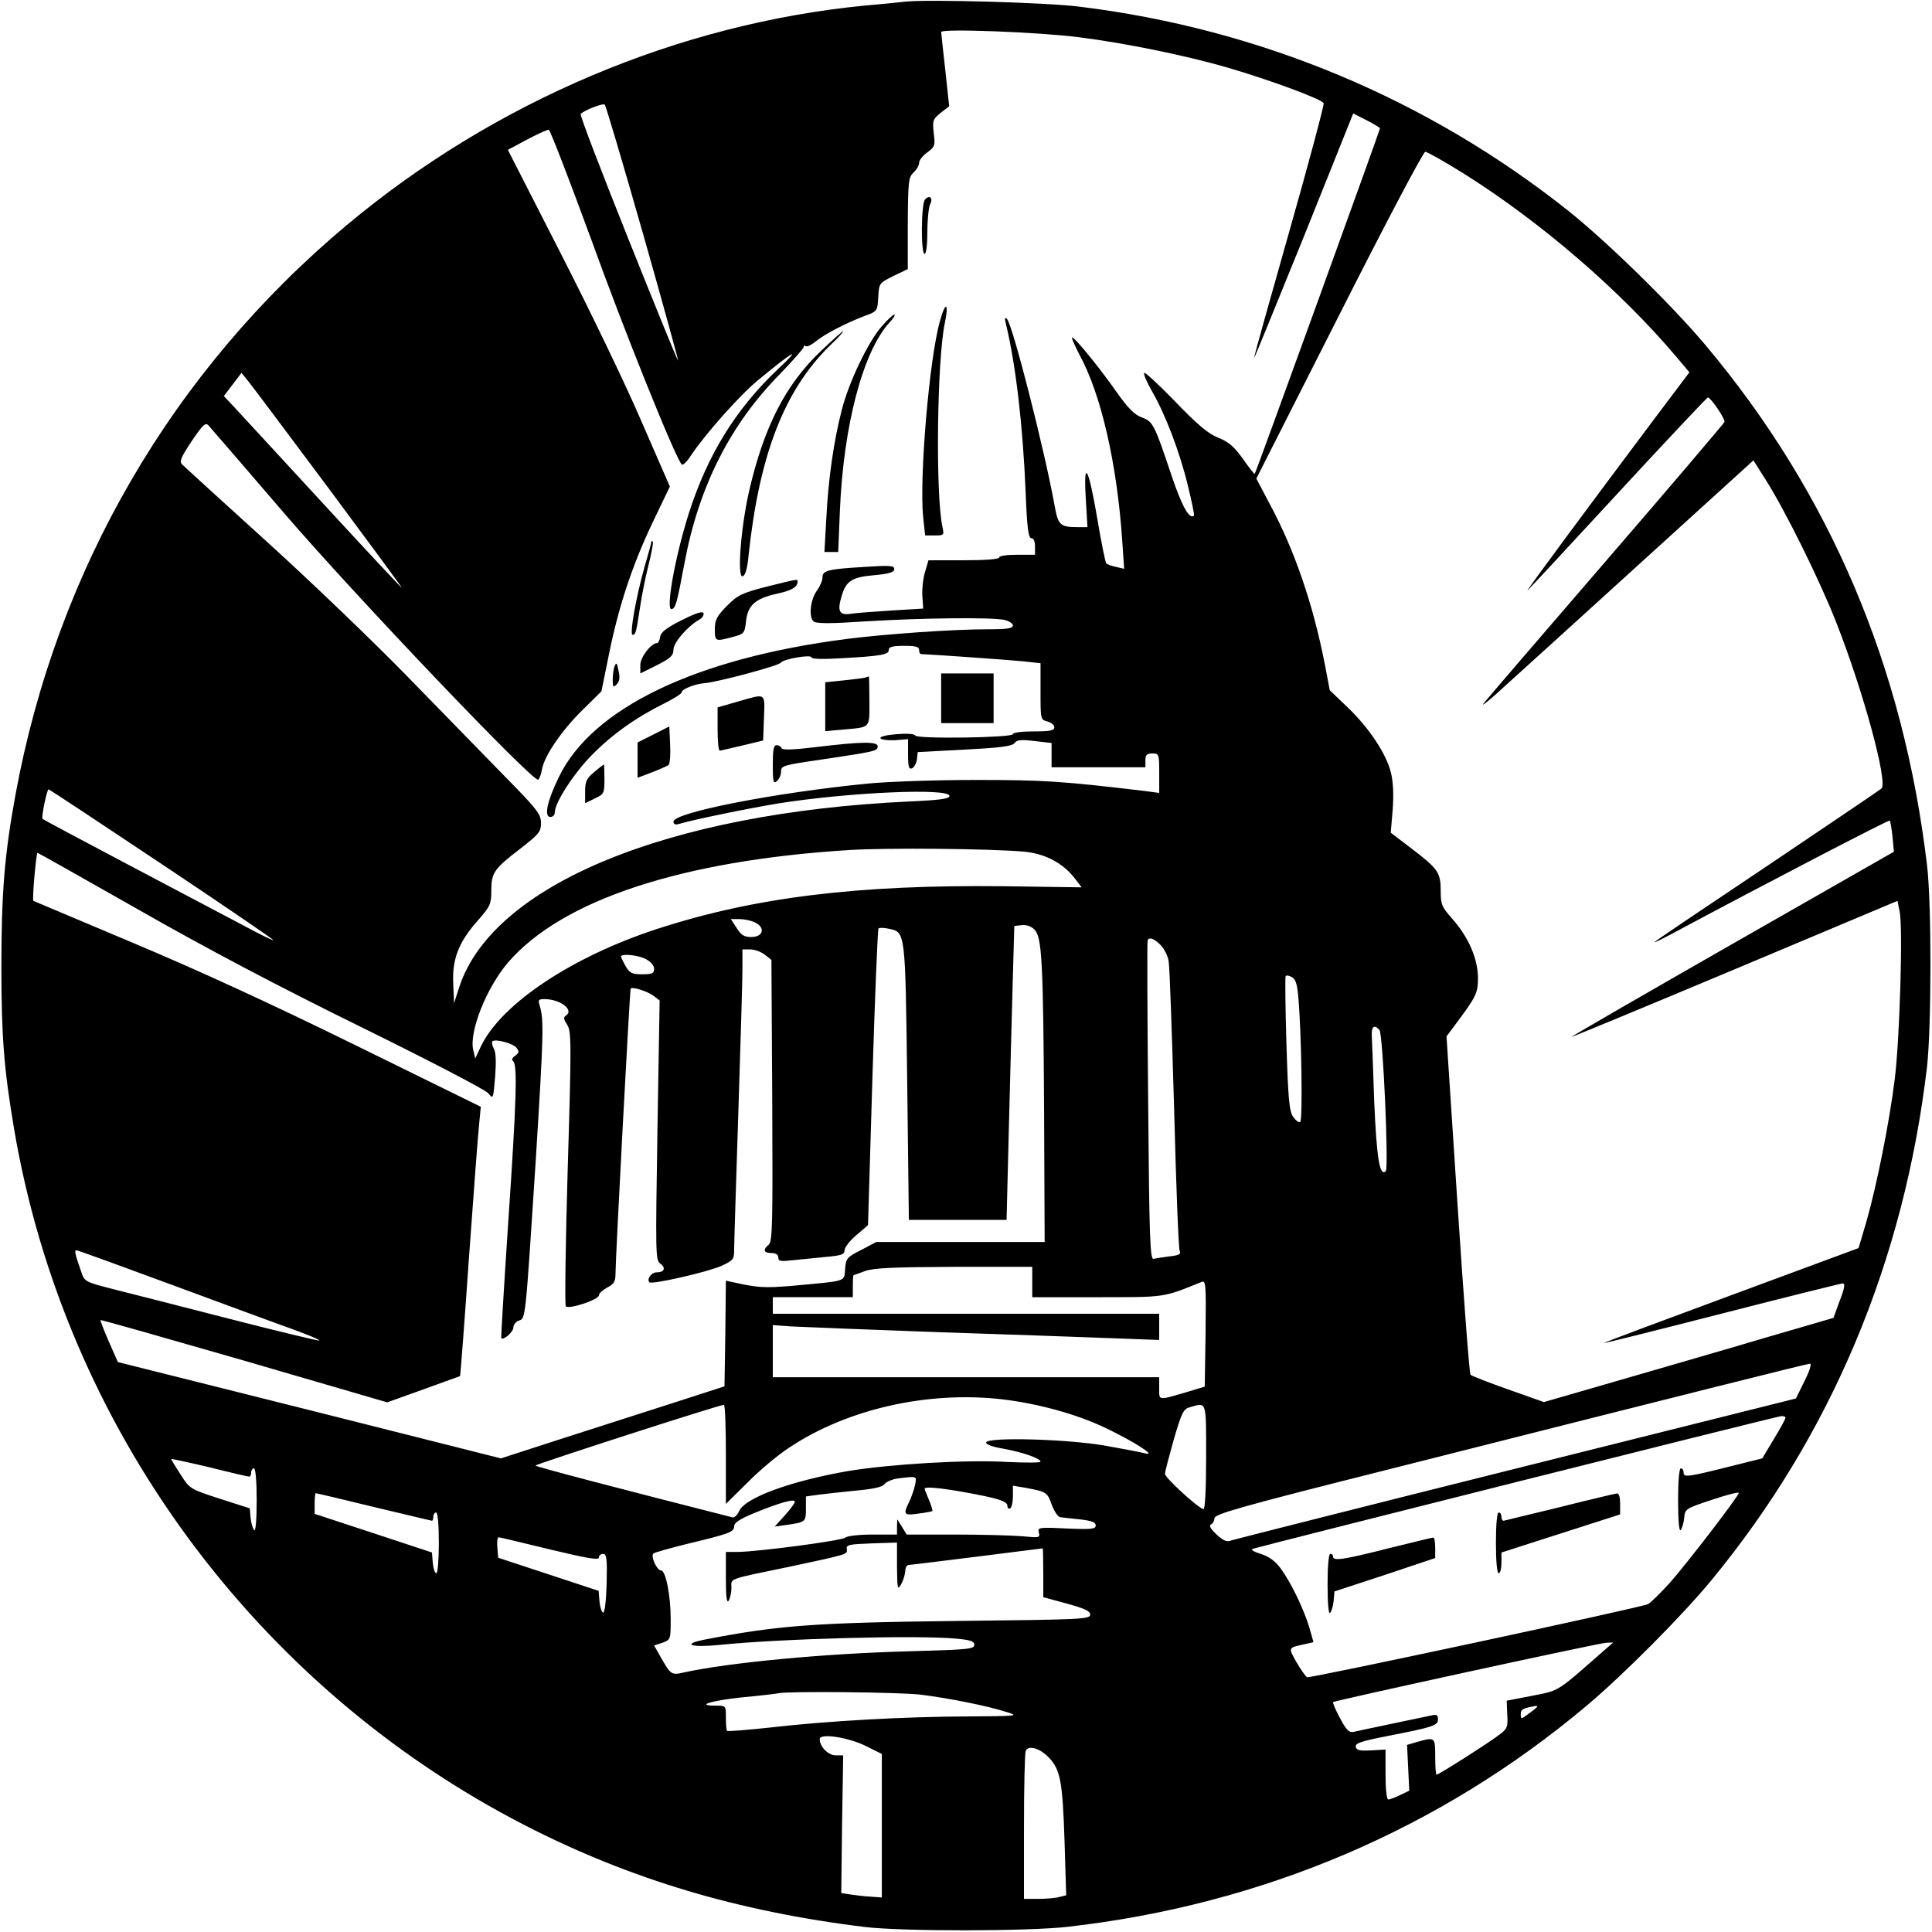 <?xml version="1.0" standalone="no"?>
<!DOCTYPE svg PUBLIC "-//W3C//DTD SVG 20010904//EN"
 "http://www.w3.org/TR/2001/REC-SVG-20010904/DTD/svg10.dtd">
<svg version="1.0" xmlns="http://www.w3.org/2000/svg"
 width="700pt" height="700pt" viewBox="0 0 700 700"
 preserveAspectRatio="xMidYMid meet">
<g transform="translate(0,700) scale(0.1,-0.1)"
fill="#000000" stroke="none">
<path d="M3280 6994 c-19 -2 -84 -9 -145 -14 -678 -66 -1343 -348 -1878 -795
-633 -530 -1051 -1249 -1201 -2065 -40 -218 -51 -357 -51 -625 0 -252 10 -373
46 -585 183 -1080 875 -2023 1854 -2525 379 -194 770 -311 1230 -367 134 -16
589 -16 735 1 704 80 1348 354 1880 802 134 113 345 325 452 455 433 526 697
1155 780 1859 16 145 17 588 0 730 -86 723 -352 1348 -803 1885 -123 146 -352
370 -494 484 -511 407 -1121 662 -1775 742 -117 15 -553 27 -630 18z m630
-129 c166 -21 387 -66 538 -110 154 -45 343 -115 348 -129 2 -6 -54 -216 -125
-466 -71 -250 -129 -456 -127 -457 1 -1 82 198 181 442 l178 444 49 -25 c26
-13 48 -27 48 -29 0 -6 -450 -1249 -454 -1252 -1 -2 -21 23 -43 55 -32 44 -51
61 -89 76 -37 15 -74 46 -155 130 -59 61 -110 108 -113 105 -4 -4 9 -33 27
-65 49 -84 102 -223 131 -344 14 -57 24 -106 22 -108 -16 -16 -43 32 -81 144
-63 189 -68 197 -109 212 -26 10 -49 33 -90 91 -63 90 -156 204 -162 198 -2
-2 10 -29 26 -60 80 -146 137 -397 156 -675 l7 -103 -29 7 c-16 3 -32 9 -36
13 -3 3 -18 76 -32 160 -32 189 -51 223 -42 74 l6 -103 -32 0 c-67 0 -74 6
-87 78 -36 200 -153 659 -173 677 -7 7 -9 1 -3 -20 36 -151 61 -368 71 -607 5
-131 10 -168 21 -168 8 0 13 -11 13 -30 l0 -30 -65 0 c-37 0 -65 -4 -65 -10 0
-6 -49 -10 -128 -10 l-128 0 -13 -44 c-7 -25 -11 -64 -9 -88 l3 -43 -115 -7
c-63 -4 -130 -9 -148 -12 -41 -6 -49 10 -33 63 16 56 37 70 119 77 55 5 72 11
72 22 0 13 -15 14 -107 8 -134 -8 -153 -13 -153 -38 0 -11 -9 -33 -21 -49 -23
-33 -29 -93 -12 -110 9 -9 59 -9 195 0 200 12 447 15 497 5 17 -4 31 -13 31
-20 0 -11 -21 -14 -92 -14 -126 0 -368 -17 -510 -35 -546 -70 -922 -250 -1043
-500 -42 -86 -55 -145 -31 -145 9 0 16 7 16 16 0 36 69 142 135 209 74 75 160
136 263 187 34 17 62 35 62 40 0 11 47 30 85 33 46 4 268 63 274 74 8 13 111
31 111 19 0 -6 43 -7 108 -3 144 8 172 13 172 30 0 11 14 15 55 15 42 0 55 -3
55 -15 0 -8 3 -15 8 -15 36 -1 318 -21 368 -26 l64 -7 0 -102 c0 -101 0 -103
25 -109 14 -4 25 -13 25 -21 0 -12 -15 -15 -75 -15 -41 0 -75 -4 -75 -10 0
-13 -349 -18 -354 -5 -2 6 -29 8 -67 5 -38 -3 -62 -9 -59 -15 3 -5 26 -8 53
-7 l47 4 0 -56 c0 -44 3 -54 14 -50 8 3 16 18 18 32 l3 27 170 9 c131 7 172
12 181 24 8 11 23 13 72 7 l62 -7 0 -44 0 -44 170 0 170 0 0 25 c0 20 5 25 25
25 24 0 25 -2 25 -71 l0 -72 -52 7 c-303 36 -368 40 -613 40 -143 0 -318 -6
-390 -13 -337 -33 -705 -105 -705 -138 0 -9 6 -12 18 -9 48 15 252 57 362 75
252 40 620 57 620 27 0 -10 -33 -15 -147 -20 -875 -41 -1507 -302 -1629 -672
l-19 -59 -3 73 c-4 89 21 151 92 230 42 48 46 57 46 105 0 65 10 79 105 152
68 53 75 61 75 93 0 32 -13 49 -133 171 -73 75 -232 238 -353 362 -121 124
-350 344 -509 488 -160 145 -296 269 -304 277 -12 11 -8 23 33 85 40 59 50 69
61 58 7 -8 131 -151 275 -319 257 -299 902 -976 920 -965 4 3 11 20 14 39 9
49 73 142 149 216 l66 65 26 128 c35 176 85 327 159 483 l63 131 -102 234
c-55 129 -187 403 -293 610 l-192 376 69 37 c38 20 73 36 79 36 5 0 73 -177
152 -392 121 -336 306 -795 330 -821 4 -4 19 10 33 32 51 77 176 218 244 274
128 106 163 125 71 39 -152 -144 -254 -309 -322 -521 -50 -157 -86 -356 -62
-348 14 4 19 23 46 167 52 278 166 503 348 687 47 49 85 92 84 96 -1 5 2 6 7
3 5 -4 22 5 38 18 32 26 105 64 175 91 47 17 47 18 50 68 3 51 3 51 55 77 l52
25 0 166 c1 153 3 167 21 184 11 10 20 26 20 35 0 9 13 26 30 38 27 20 29 25
23 70 -5 45 -3 50 25 73 l31 24 -14 130 c-8 72 -15 134 -15 139 0 13 350 0
500 -19z m-1581 -709 c72 -253 129 -461 128 -463 -2 -1 -83 198 -181 443 -98
245 -176 448 -172 451 13 14 81 40 87 34 4 -3 66 -213 138 -465z m2973 216
c279 -175 568 -424 771 -664 l48 -57 -134 -178 c-219 -292 -457 -613 -453
-613 1 0 148 158 325 350 178 193 326 350 329 350 11 -1 64 -79 60 -89 -2 -5
-194 -231 -428 -502 -234 -271 -434 -504 -445 -518 -10 -14 28 17 85 70 58 52
282 256 499 453 l394 358 43 -68 c71 -111 198 -368 257 -519 97 -246 188 -579
164 -602 -7 -6 -192 -131 -412 -279 -220 -147 -404 -271 -410 -277 -5 -5 24 9
65 31 357 191 783 412 787 409 2 -3 7 -29 10 -59 l5 -54 -585 -334 c-322 -184
-585 -336 -583 -337 1 -1 267 109 591 245 l590 248 8 -40 c12 -61 0 -463 -18
-606 -19 -155 -65 -384 -102 -514 l-29 -98 -462 -171 c-254 -94 -461 -171
-460 -173 2 -1 194 47 428 107 234 60 431 109 437 109 9 0 6 -19 -11 -62 l-23
-63 -244 -71 c-134 -40 -370 -108 -525 -153 l-280 -81 -130 46 c-71 25 -132
49 -136 53 -4 3 -25 281 -47 616 l-40 610 30 40 c79 106 84 116 84 174 -1 69
-35 147 -94 213 -37 42 -41 51 -41 100 0 66 -9 80 -105 153 l-76 58 7 83 c4
53 2 100 -6 133 -16 68 -78 162 -157 238 l-65 62 -18 95 c-43 219 -110 414
-200 581 l-48 91 300 592 c164 325 305 592 312 592 7 0 69 -35 138 -78z
m-4110 -1143 c147 -198 266 -359 264 -359 -2 0 -134 141 -292 313 -158 171
-302 328 -320 347 l-33 35 32 42 32 42 25 -31 c14 -17 145 -192 292 -389z
m-607 -1359 c223 -149 405 -273 405 -276 0 -3 -51 22 -112 55 -62 33 -250 132
-417 220 -167 88 -305 162 -307 164 -5 5 16 107 22 107 3 0 187 -122 409 -270z
m3129 44 c75 -8 139 -42 182 -99 l23 -30 -281 4 c-531 6 -905 -40 -1258 -155
-309 -101 -565 -272 -638 -426 l-20 -43 -7 29 c-17 65 47 227 126 319 195 226
628 369 1234 407 137 9 522 5 639 -6z m-3212 -210 c245 -140 507 -278 806
-425 246 -121 450 -227 461 -240 18 -22 18 -22 25 60 4 53 3 89 -5 102 -6 11
-8 23 -5 26 10 10 74 -7 87 -23 11 -14 10 -18 -4 -29 -12 -8 -14 -15 -8 -20
16 -10 13 -136 -18 -590 -15 -225 -26 -411 -25 -413 7 -10 44 22 44 38 0 10 9
21 19 25 26 8 24 -5 62 579 29 466 30 511 14 564 -6 19 -4 22 18 22 57 0 109
-40 77 -60 -9 -6 -8 -13 5 -33 15 -24 16 -59 2 -519 -8 -271 -11 -497 -7 -501
11 -12 120 24 120 40 0 7 14 19 30 28 24 12 30 22 30 48 0 59 52 1032 55 1035
7 8 61 -10 83 -26 l22 -17 -8 -470 c-7 -447 -7 -471 10 -483 22 -16 15 -32
-13 -32 -19 0 -37 -25 -26 -36 9 -9 210 37 260 59 45 21 47 24 47 62 0 22 7
243 15 490 8 248 15 483 15 523 l0 72 29 0 c16 0 39 -9 52 -19 l24 -19 3 -510
c2 -446 1 -511 -13 -522 -22 -18 -18 -30 10 -30 16 0 25 -6 25 -16 0 -14 8
-15 53 -10 28 3 82 8 120 12 56 5 67 9 67 24 0 10 19 35 43 55 l42 36 16 535
c9 294 19 537 22 540 3 3 20 3 37 -1 61 -13 60 -4 67 -554 l6 -501 177 0 177
0 8 318 c4 174 11 414 14 532 l6 215 27 3 c17 2 34 -4 46 -16 27 -27 32 -110
35 -670 l2 -462 -305 0 -305 0 -55 -29 c-52 -26 -55 -31 -58 -69 -4 -47 11
-42 -194 -61 -98 -8 -123 -7 -215 14 l-23 5 -2 -192 -3 -191 -195 -63 c-107
-34 -289 -93 -405 -130 l-210 -68 -694 175 -694 174 -33 75 c-18 41 -31 76
-30 77 2 2 236 -65 521 -147 l518 -151 131 47 c72 26 132 48 133 48 1 1 16
193 32 427 17 233 33 452 37 486 l6 63 -454 223 c-303 149 -573 273 -809 372
-195 82 -356 150 -358 151 -5 4 10 174 15 174 2 0 167 -93 366 -206z m2233
-46 c39 -18 31 -53 -13 -53 -26 0 -37 7 -53 33 l-21 32 31 0 c16 0 42 -5 56
-12z m1470 -82 c13 -13 26 -39 29 -57 4 -19 12 -259 20 -534 7 -275 16 -507
20 -516 6 -13 -1 -17 -36 -21 -24 -3 -50 -7 -58 -9 -13 -4 -16 67 -20 571 -3
316 -4 578 -2 583 6 13 23 7 47 -17z m-1865 -51 c18 -9 30 -24 30 -35 0 -17
-7 -20 -43 -20 -37 0 -45 4 -60 29 -9 16 -17 32 -17 35 0 12 62 6 90 -9z
m2364 -137 c12 -136 16 -447 7 -453 -6 -3 -17 6 -26 19 -14 20 -18 69 -24 263
-4 131 -5 241 -3 246 2 4 12 3 22 -3 14 -7 20 -25 24 -72z m294 -120 c13 -16
34 -500 23 -511 -22 -22 -33 45 -42 252 -4 119 -8 228 -9 244 0 29 11 35 28
15z m-4373 -924 c187 -69 384 -142 438 -161 54 -20 96 -37 94 -40 -2 -2 -148
33 -323 78 -176 45 -366 94 -423 108 -102 26 -105 28 -116 61 -24 68 -26 80
-18 80 5 0 161 -57 348 -126z m3115 11 l0 -55 235 0 c250 0 237 -2 378 55 16
7 17 -4 15 -186 l-3 -193 -56 -17 c-116 -34 -109 -35 -109 11 l0 40 -700 0
-700 0 0 94 0 95 68 -5 c37 -2 267 -11 512 -20 245 -8 529 -18 633 -22 l187
-7 0 48 0 47 -700 0 -700 0 0 30 0 30 145 0 145 0 0 40 c0 22 1 40 3 40 1 0
20 7 42 15 31 11 103 14 323 15 l282 0 0 -55z m2798 -359 l-31 -63 -1011 -253
c-556 -139 -1021 -257 -1034 -261 -17 -7 -29 -2 -55 22 -21 20 -28 32 -19 36
6 2 12 13 12 22 0 15 94 42 623 175 1142 289 1522 384 1534 385 8 1 1 -23 -19
-63z m-2907 -66 c128 -15 268 -53 373 -103 103 -49 189 -104 146 -93 -14 4
-79 16 -145 28 -137 24 -425 32 -432 12 -2 -7 21 -16 63 -23 70 -13 134 -35
134 -47 0 -4 -54 -4 -120 -1 -152 9 -426 -8 -578 -33 -206 -36 -372 -96 -394
-145 -6 -14 -17 -24 -23 -23 -417 106 -715 184 -715 188 1 5 669 221 683 220
4 0 7 -81 7 -180 l0 -179 78 77 c42 43 111 101 153 128 209 139 501 205 770
174z m739 -211 c0 -119 -4 -189 -10 -187 -24 8 -140 115 -139 128 0 8 15 64
32 125 28 96 35 110 57 116 63 18 60 28 60 -182z m2099 144 c0 -5 -19 -39 -42
-77 l-42 -70 -108 -27 c-163 -41 -177 -43 -177 -24 0 8 -4 15 -10 15 -6 0 -10
-46 -10 -117 0 -72 4 -113 9 -107 5 5 11 24 13 43 3 34 4 35 101 67 53 18 97
29 97 25 0 -11 -184 -251 -250 -326 -35 -38 -70 -73 -79 -77 -31 -14 -1223
-269 -1235 -265 -6 3 -23 28 -39 55 -30 55 -32 51 35 66 l27 6 -15 53 c-21 69
-66 162 -103 213 -21 29 -43 44 -73 54 -24 7 -37 15 -30 18 30 10 1898 480
1915 481 9 1 17 -2 16 -6z m-5566 -213 c4 0 7 7 7 15 0 8 5 15 10 15 6 0 10
-46 10 -117 0 -72 -4 -113 -9 -107 -5 5 -11 25 -13 44 l-3 35 -109 35 c-108
35 -109 36 -142 88 -19 29 -34 54 -34 56 0 1 62 -12 138 -30 75 -19 140 -34
145 -34z m2412 -32 c-4 -18 -14 -45 -21 -60 -23 -45 -19 -50 34 -42 26 3 48 8
50 9 2 2 -4 20 -12 40 -9 21 -16 39 -16 41 0 8 50 4 136 -11 129 -23 164 -34
164 -51 0 -8 5 -12 10 -9 6 3 10 23 10 44 l0 38 48 -8 c74 -14 77 -16 93 -62
9 -23 22 -43 30 -44 8 -1 40 -5 72 -8 42 -5 57 -10 57 -22 0 -13 -15 -15 -106
-11 -101 5 -105 4 -100 -15 5 -19 1 -19 -62 -13 -37 3 -146 6 -242 6 l-175 0
-17 28 -17 27 -1 -27 0 -28 -88 0 c-49 0 -93 -5 -99 -11 -11 -11 -315 -51
-390 -52 l-43 0 0 -96 c0 -66 3 -91 10 -81 5 8 10 29 10 46 0 37 -19 30 218
79 206 44 203 43 200 63 -3 15 9 17 90 20 l92 3 0 -88 c1 -81 2 -86 15 -63 8
14 14 35 15 48 0 12 6 22 13 22 6 0 118 14 247 30 129 16 236 30 238 30 1 0 2
-40 2 -89 l0 -88 85 -23 c65 -18 85 -27 85 -40 0 -17 -32 -18 -477 -23 -523
-6 -655 -16 -922 -68 -83 -17 -47 -29 54 -19 222 23 720 36 858 23 54 -5 67
-9 67 -23 0 -15 -23 -17 -237 -23 -306 -8 -654 -41 -817 -77 -44 -10 -46 -8
-85 61 l-21 37 30 10 c30 11 30 12 30 86 0 86 -18 176 -35 176 -15 0 -38 51
-28 61 4 4 58 19 118 34 158 38 175 44 175 65 0 13 20 26 73 48 90 37 147 53
147 41 0 -5 -16 -27 -36 -49 l-37 -41 44 6 c68 10 69 11 69 59 l0 44 43 6 c23
3 84 10 136 15 66 6 98 13 106 24 6 8 27 17 46 20 74 9 71 10 64 -25z m-1961
-78 c114 -27 209 -50 211 -50 3 0 5 7 5 15 0 8 5 15 10 15 6 0 10 -43 10 -110
0 -62 -4 -110 -9 -110 -6 0 -11 17 -13 38 l-3 37 -212 70 -213 70 0 37 c0 21
2 38 4 38 2 0 96 -22 210 -50z m639 -154 c134 -32 177 -40 177 -29 0 7 7 13
15 13 13 0 15 -16 13 -107 -2 -66 -7 -107 -13 -106 -5 2 -11 20 -13 41 l-3 38
-182 60 -182 60 -3 37 c-2 20 0 37 5 37 4 0 88 -20 186 -44z m3821 -364 c-176
-155 -162 -146 -262 -166 l-93 -18 2 -50 c3 -44 0 -52 -27 -72 -34 -27 -221
-146 -229 -146 -3 0 -5 29 -5 65 0 71 0 72 -64 54 l-38 -11 4 -83 4 -83 -33
-16 c-19 -9 -38 -16 -43 -16 -6 0 -10 39 -10 90 l0 91 -52 -3 c-41 -2 -53 0
-56 13 -2 13 19 20 110 38 174 34 188 39 188 62 0 15 -5 18 -22 14 -13 -3 -77
-16 -143 -30 -66 -14 -129 -27 -141 -30 -16 -3 -26 6 -49 50 -16 29 -27 56
-25 58 8 6 963 214 990 215 l25 1 -31 -27z m-2479 -162 c99 -12 245 -41 315
-64 43 -13 36 -14 -146 -15 -229 -1 -504 -16 -712 -40 -84 -9 -155 -15 -158
-12 -2 2 -4 24 -4 48 0 43 0 43 -36 43 -76 0 -19 18 93 30 65 6 125 13 133 15
39 8 436 4 515 -5z m2235 -43 c0 -2 -13 -13 -30 -25 -29 -22 -30 -22 -30 -3 0
18 6 21 53 30 4 0 7 0 7 -2z m-2431 -144 l56 -28 0 -260 0 -260 -40 3 c-22 1
-55 5 -74 8 l-33 5 3 250 4 249 -27 0 c-27 0 -58 31 -58 59 0 22 103 7 169
-26z m663 -43 c40 -43 48 -86 55 -301 l6 -196 -24 -6 c-13 -4 -48 -7 -76 -7
l-53 0 0 259 c0 143 3 267 6 276 9 24 53 11 86 -25z"/>
<path d="M3352 6278 c-15 -15 -16 -198 -2 -198 6 0 10 34 10 81 0 44 5 89 10
99 12 22 -1 35 -18 18z"/>
<path d="M3406 5838 c-39 -135 -76 -573 -61 -714 l7 -64 35 0 c33 0 34 1 28
29 -26 117 -20 605 8 739 16 75 3 83 -17 10z"/>
<path d="M3195 5818 c-50 -57 -120 -204 -145 -303 -29 -112 -49 -250 -56 -392
l-7 -123 25 0 25 0 6 148 c13 312 84 580 181 685 14 15 21 27 16 27 -5 0 -25
-19 -45 -42z"/>
<path d="M2974 5728 c-128 -122 -206 -274 -260 -508 -30 -132 -44 -315 -23
-308 9 3 17 28 21 74 39 366 129 599 295 762 30 28 51 52 48 52 -3 0 -39 -32
-81 -72z"/>
<path d="M2360 5037 c0 -4 -11 -45 -25 -92 -30 -106 -55 -245 -43 -245 11 0
13 8 27 100 6 41 20 111 31 154 11 44 18 81 15 84 -3 3 -5 2 -5 -1z"/>
<path d="M2776 4874 c-89 -23 -103 -30 -143 -70 -36 -37 -43 -50 -43 -84 0
-44 1 -45 64 -28 42 11 44 13 49 57 6 58 34 83 113 100 54 12 73 24 74 44 0
10 -1 9 -114 -19z"/>
<path d="M2470 4753 c-56 -28 -76 -44 -78 -60 -2 -13 -7 -23 -11 -23 -22 0
-61 -51 -61 -80 l0 -30 60 30 c50 25 60 35 60 56 0 26 52 86 94 109 11 6 17
17 15 23 -3 9 -27 1 -79 -25z"/>
<path d="M2227 4587 c-4 -10 -7 -33 -7 -50 0 -27 2 -29 14 -17 11 11 13 25 7
50 -5 28 -8 31 -14 17z"/>
<path d="M3410 4470 l0 -90 95 0 95 0 0 90 0 90 -95 0 -95 0 0 -90z"/>
<path d="M3135 4545 c-5 -2 -40 -6 -77 -10 l-68 -7 0 -88 0 -89 58 5 c109 10
102 2 102 104 0 50 -1 90 -2 89 -2 0 -7 -2 -13 -4z"/>
<path d="M2673 4458 l-73 -21 0 -79 c0 -43 3 -78 8 -78 4 1 41 9 82 19 l75 18
3 81 c3 94 10 90 -95 60z"/>
<path d="M2368 4339 l-58 -29 0 -64 0 -64 53 20 c28 11 56 23 60 27 4 5 7 37
5 73 l-3 66 -57 -29z"/>
<path d="M2955 4293 c-83 -10 -121 -11 -123 -4 -2 6 -10 11 -18 11 -11 0 -14
-16 -14 -71 0 -62 2 -70 15 -59 8 7 15 22 15 35 0 21 8 23 153 44 188 28 197
30 197 47 0 18 -60 17 -225 -3z"/>
<path d="M2152 4202 c-27 -23 -32 -34 -32 -69 l0 -43 35 17 c34 16 35 19 35
70 0 29 -1 53 -2 53 -2 0 -18 -13 -36 -28z"/>
<path d="M5650 1539 c-107 -26 -198 -48 -202 -49 -5 0 -8 7 -8 15 0 8 -4 15
-10 15 -6 0 -10 -43 -10 -110 0 -67 4 -110 10 -110 6 0 10 17 10 38 l0 37 215
69 215 69 0 39 c0 24 -4 38 -12 37 -7 -1 -101 -23 -208 -50z"/>
<path d="M5030 1390 c-162 -41 -200 -47 -200 -30 0 6 -4 10 -10 10 -6 0 -10
-44 -10 -112 0 -69 4 -108 9 -102 5 5 11 24 13 43 l3 35 183 60 182 61 0 37
c0 21 -3 38 -7 37 -5 0 -78 -18 -163 -39z"/>
</g>
</svg>
